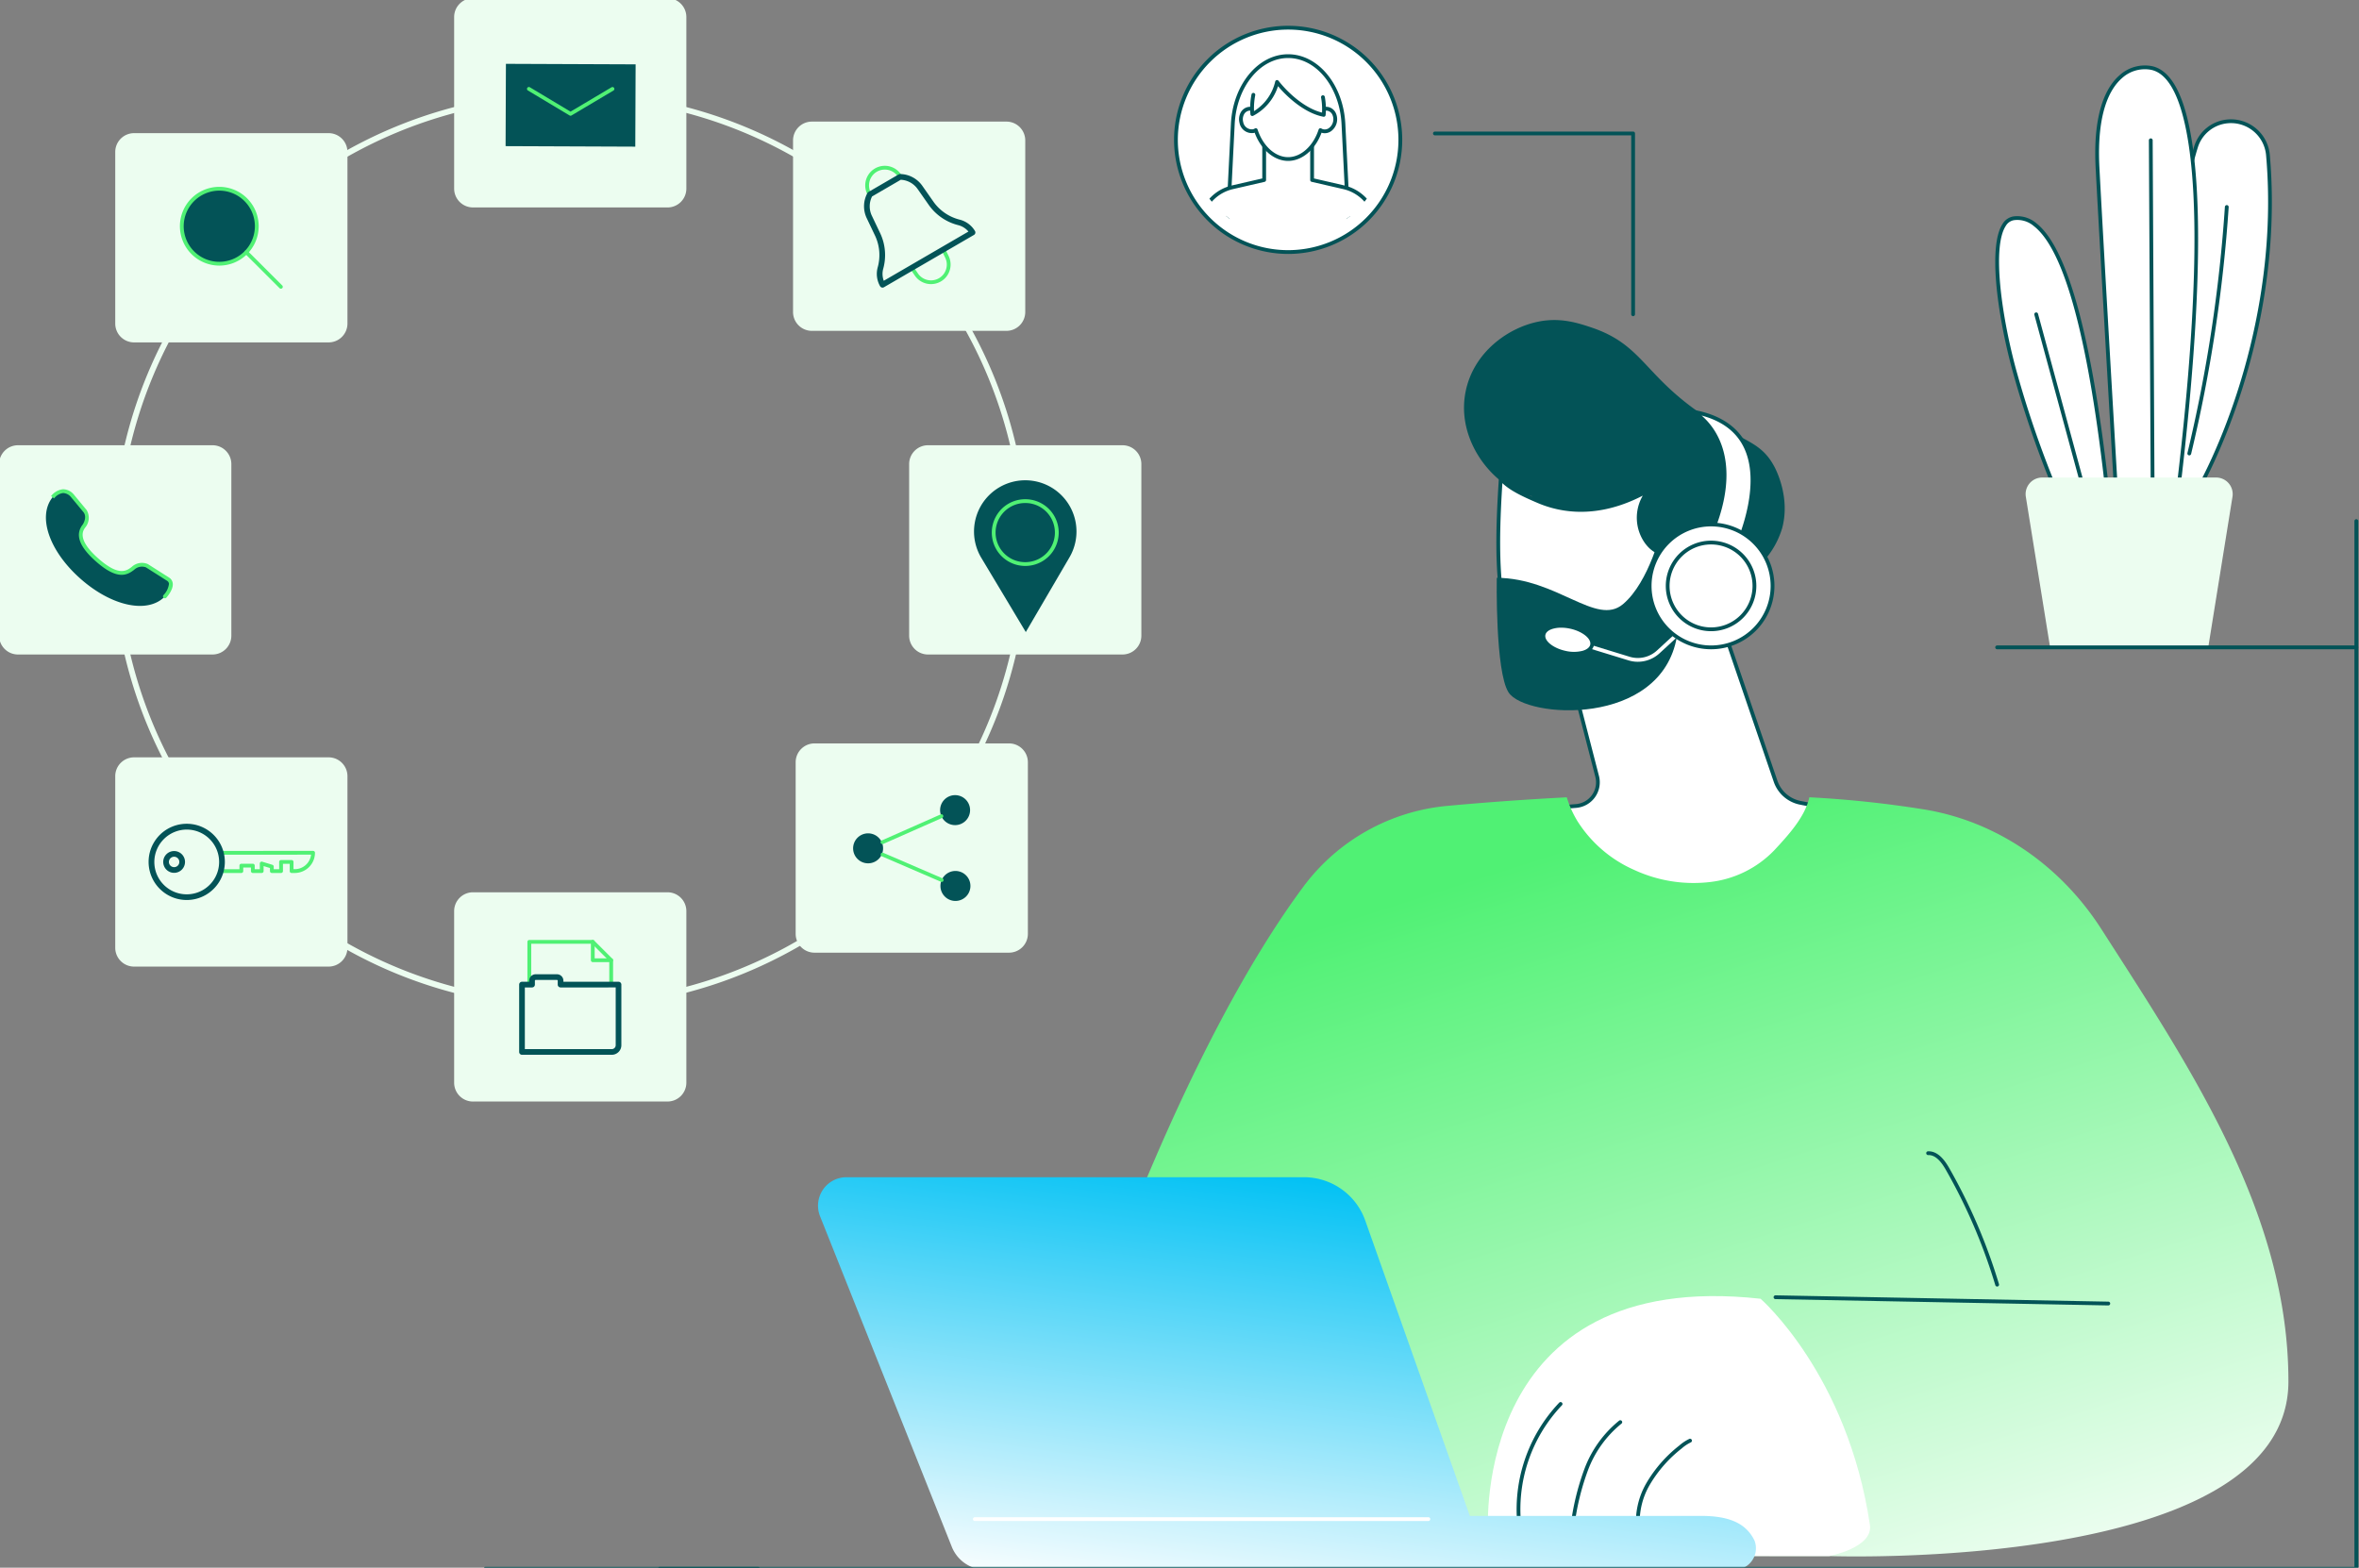 <svg xmlns="http://www.w3.org/2000/svg" xmlns:xlink="http://www.w3.org/1999/xlink" width="498" height="331" viewBox="0 0 498 331">
  <rect x="0" y="0" width="498" height="331" fill="#808080" stroke="none"/>
  <defs>
    <clipPath id="clip-path">
      <rect id="Rectangle_335" data-name="Rectangle 335" width="498" height="331" fill="none"/>
    </clipPath>
    <linearGradient id="linear-gradient" x1="0.275" y1="0.123" x2="0.772" y2="1.134" gradientUnits="objectBoundingBox">
      <stop offset="0" stop-color="#50f174"/>
      <stop offset="1" stop-color="#fff"/>
    </linearGradient>
    <linearGradient id="linear-gradient-2" x1="0.5" x2="0.155" y2="1.034" gradientUnits="objectBoundingBox">
      <stop offset="0" stop-color="#04c2f4"/>
      <stop offset="1" stop-color="#fff"/>
    </linearGradient>
    <clipPath id="clip-path-2">
      <path id="Path_6883" data-name="Path 6883" d="M1172.285,71.27a20.745,20.745,0,1,1-20.745-20.745,20.745,20.745,0,0,1,20.745,20.745" transform="translate(-1130.795 -50.525)" fill="none"/>
    </clipPath>
  </defs>
  <g id="Group_1592" data-name="Group 1592" transform="translate(0 0)">
    <g id="Group_1589" data-name="Group 1589" transform="translate(0 0)">
      <g id="Group_1588" data-name="Group 1588" transform="translate(0 0)" clip-path="url(#clip-path)">
        <path id="Path_6802" data-name="Path 6802" d="M1644.377,302.586a96.653,96.653,0,1,0-68.345-28.309,96.02,96.02,0,0,0,68.345,28.309m0-192.108a95.454,95.454,0,1,1-95.453,95.454,95.562,95.562,0,0,1,95.453-95.454" transform="translate(-1523.993 -89.832)" fill="#ecfdf0"/>
        <path id="Path_6803" data-name="Path 6803" d="M2478.786,564.443h41.065a3.978,3.978,0,0,0,3.977-3.978V524.239a3.978,3.978,0,0,0-3.977-3.978h-41.065a3.978,3.978,0,0,0-3.978,3.978v36.227a3.978,3.978,0,0,0,3.978,3.978" transform="translate(-2474.989 -426.252)" fill="#ecfdf0"/>
        <path id="Path_6804" data-name="Path 6804" d="M2568.766,592.3l-4.484-2.854a2.754,2.754,0,0,0-2.977.55c-1.142.876-2.98,2.254-7.542-1.771s-3.607-6.145-2.707-7.269c.136-.17,1.09-1.783.169-3.029l-2.638-3.185c-2.172-2.436-4.128.1-4.243.245-3.221,4.021-.723,11.357,5.922,17.217s14.225,7.418,17.8,3.708c.127-.132,2.248-2.534.7-3.612" transform="translate(-2533.25 -469.985)" fill="#035357"/>
        <path id="Path_6805" data-name="Path 6805" d="M2572.965,594.5a.4.4,0,0,1-.289-.677,4.111,4.111,0,0,0,1.146-2.375.829.829,0,0,0-.385-.631l-4.47-2.845a2.411,2.411,0,0,0-2.518.53c-1.559,1.2-3.6,2.142-8.05-1.789-3.555-3.136-4.456-5.693-2.755-7.819.01-.013.957-1.461.16-2.541l-2.625-3.168a2.258,2.258,0,0,0-1.71-.907,2.855,2.855,0,0,0-1.9,1.137l-.632-.491a3.656,3.656,0,0,1,2.514-1.446,3,3,0,0,1,2.339,1.185l2.648,3.2a3.21,3.21,0,0,1-.165,3.534c-.561.7-2.051,2.563,2.659,6.719,4.334,3.825,5.959,2.578,7.034,1.753a3.149,3.149,0,0,1,3.426-.575l4.493,2.859a1.646,1.646,0,0,1,.738,1.219c.138,1.4-1.351,2.992-1.366,3.007a.4.4,0,0,1-.288.123" transform="translate(-2538.152 -468.177)" fill="#50f174"/>
        <path id="Path_6806" data-name="Path 6806" d="M1949.349,44.182h41.065a3.977,3.977,0,0,0,3.978-3.978V3.978A3.977,3.977,0,0,0,1990.414,0h-41.065a3.978,3.978,0,0,0-3.978,3.978V40.2a3.978,3.978,0,0,0,3.978,3.978" transform="translate(-1849.498 -0.38)" fill="#ecfdf0"/>
        <rect id="Rectangle_334" data-name="Rectangle 334" width="27.381" height="17.377" transform="matrix(-1, -0.004, 0.004, -1, 134.114, 30.965)" fill="#035357"/>
        <path id="Path_6807" data-name="Path 6807" d="M2038.208,109.381a.4.4,0,0,0,.2-.056l8.871-5.271a.4.4,0,0,0-.408-.687l-8.667,5.149-8.593-5.149a.4.4,0,0,0-.411.686l8.8,5.271a.4.4,0,0,0,.205.057" transform="translate(-1917.761 -84.946)" fill="#50f174"/>
        <path id="Path_6808" data-name="Path 6808" d="M1419.911,564.443h41.065a3.978,3.978,0,0,0,3.977-3.978V524.239a3.978,3.978,0,0,0-3.977-3.978h-41.065a3.978,3.978,0,0,0-3.978,3.978v36.227a3.978,3.978,0,0,0,3.978,3.978" transform="translate(-1224.006 -426.252)" fill="#ecfdf0"/>
        <path id="Path_6809" data-name="Path 6809" d="M1502.45,593.272l9.169-15.687a10.815,10.815,0,1,0-18.51.1Z" transform="translate(-1285.897 -459.818)" fill="#035357"/>
        <path id="Path_6810" data-name="Path 6810" d="M1519.209,597.168h.04a7.043,7.043,0,0,0-.039-14.086h-.039a7.043,7.043,0,0,0,.038,14.086m0-13.286a6.243,6.243,0,0,1,.034,12.486h-.035a6.243,6.243,0,0,1-.034-12.486Zm-6.652,6.28h0Z" transform="translate(-1302.772 -477.675)" fill="#50f174"/>
        <path id="Path_6811" data-name="Path 6811" d="M2343.69,201.228h41.065a3.978,3.978,0,0,0,3.978-3.978V161.024a3.978,3.978,0,0,0-3.978-3.978H2343.69a3.978,3.978,0,0,0-3.977,3.978V197.25a3.978,3.978,0,0,0,3.977,3.978" transform="translate(-2315.384 -128.933)" fill="#ecfdf0"/>
        <path id="Path_6812" data-name="Path 6812" d="M2445.155,229.66a7.914,7.914,0,1,1,7.914,7.914,7.914,7.914,0,0,1-7.914-7.914" transform="translate(-2406.763 -181.895)" fill="#035357"/>
        <path id="Path_6813" data-name="Path 6813" d="M2451.215,236.169a8.314,8.314,0,1,0-8.325-8.314,8.329,8.329,0,0,0,8.325,8.314m0-15.828a7.514,7.514,0,1,1-7.525,7.514,7.528,7.528,0,0,1,7.525-7.514" transform="translate(-2404.91 -180.09)" fill="#50f174"/>
        <path id="Path_6814" data-name="Path 6814" d="M2422.652,301.589a.4.4,0,0,0,.283-.683l-7.3-7.287a.4.4,0,1,0-.565.566l7.3,7.287a.4.4,0,0,0,.283.117" transform="translate(-2363.354 -240.633)" fill="#50f174"/>
        <path id="Path_6815" data-name="Path 6815" d="M1555.007,187.786h41.065a3.977,3.977,0,0,0,3.978-3.978V147.582a3.978,3.978,0,0,0-3.978-3.978h-41.065a3.978,3.978,0,0,0-3.978,3.978v36.227a3.978,3.978,0,0,0,3.978,3.978" transform="translate(-1383.612 -117.93)" fill="#ecfdf0"/>
        <path id="Path_6816" data-name="Path 6816" d="M1642.4,297.919a4.127,4.127,0,0,0,3.691-5.973l-.743-1.518a.4.4,0,0,0-.561-.17l-6.654,3.869a.4.4,0,0,0-.129.571l.957,1.4a4.137,4.137,0,0,0,3.438,1.823m2.418-6.753.555,1.135a3.333,3.333,0,0,1-5.75,3.347l-.715-1.045Z" transform="translate(-1445.85 -237.933)" fill="#50f174"/>
        <path id="Path_6817" data-name="Path 6817" d="M1695.462,201.483a.4.4,0,0,0,.2-.054l6.373-3.706a.4.4,0,0,0,.167-.5l-.125-.292a.4.4,0,0,0-.036-.066,4.134,4.134,0,0,0-7.132,4.147.489.489,0,0,0,.04.064l.193.252a.4.4,0,0,0,.318.157m5.852-4.266-5.736,3.335a3.334,3.334,0,0,1,5.736-3.335" transform="translate(-1511.822 -160.031)" fill="#50f174"/>
        <path id="Path_6818" data-name="Path 6818" d="M1612.992,228.615a.6.6,0,0,0,.3-.081l19-11.045a.6.6,0,0,0,.217-.821,5.254,5.254,0,0,0-3.211-2.4,9.644,9.644,0,0,1-5.5-3.71l-2.437-3.479a5.844,5.844,0,0,0-4.638-2.446.609.609,0,0,0-.329.081l-6.373,3.705a.6.6,0,0,0-.233.246,5.831,5.831,0,0,0-.157,5.242l1.823,3.829a9.617,9.617,0,0,1,.516,6.606,5.244,5.244,0,0,0,.505,3.974.6.6,0,0,0,.519.3m18.132-11.837-17.874,10.393a4.144,4.144,0,0,1-.119-2.529,10.8,10.8,0,0,0-.594-7.421l-1.827-3.835a4.613,4.613,0,0,1,.07-4.02l6.059-3.523a4.624,4.624,0,0,1,3.533,1.92l2.441,3.483a10.825,10.825,0,0,0,6.168,4.18,4.156,4.156,0,0,1,2.143,1.352" transform="translate(-1426.682 -167.887)" fill="#035357"/>
        <path id="Path_6819" data-name="Path 6819" d="M1949.349,1084.7h41.065a3.977,3.977,0,0,0,3.978-3.978V1044.5a3.977,3.977,0,0,0-3.978-3.978h-41.065a3.978,3.978,0,0,0-3.978,3.978v36.227a3.978,3.978,0,0,0,3.978,3.978" transform="translate(-1849.498 -852.124)" fill="#ecfdf0"/>
        <path id="Path_6820" data-name="Path 6820" d="M2031.036,1105.845a.4.4,0,0,0,.4-.4v-8.621h12.832l3.649,3.645v4.977a.4.4,0,1,0,.8,0V1100.3a.4.4,0,0,0-.117-.283l-3.884-3.879a.4.4,0,0,0-.283-.117h-13.4a.4.4,0,0,0-.4.4v9.022a.4.4,0,0,0,.4.4" transform="translate(-1919.293 -897.555)" fill="#50f174"/>
        <path id="Path_6821" data-name="Path 6821" d="M2031.037,1100.7h3.884a.4.4,0,0,0,0-.8h-3.484v-3.479a.4.4,0,0,0-.8,0v3.879a.4.4,0,0,0,.4.4" transform="translate(-1905.897 -897.556)" fill="#50f174"/>
        <path id="Path_6822" data-name="Path 6822" d="M2021.593,1152.934h18.953a2.029,2.029,0,0,0,2.028-2.026v-12.795a.6.6,0,0,0-.6-.6h-11.636v-.222a1.361,1.361,0,0,0-1.36-1.359h-4.5a1.361,1.361,0,0,0-1.36,1.359v.222h-1.521a.6.6,0,0,0-.6.6v14.221a.6.6,0,0,0,.6.6m19.781-14.221v12.195a.828.828,0,0,1-.828.827h-18.352v-13.021h1.521a.6.6,0,0,0,.6-.6v-.822a.16.16,0,0,1,.16-.159h4.5a.16.16,0,0,1,.16.159v.822a.6.6,0,0,0,.6.6Z" transform="translate(-1911.4 -930.224)" fill="#035357"/>
        <path id="Path_6823" data-name="Path 6823" d="M2343.69,927.657h41.065a3.978,3.978,0,0,0,3.978-3.978V887.453a3.978,3.978,0,0,0-3.978-3.978H2343.69a3.978,3.978,0,0,0-3.977,3.978V923.68a3.977,3.977,0,0,0,3.977,3.978" transform="translate(-2315.384 -723.569)" fill="#ecfdf0"/>
        <path id="Path_6824" data-name="Path 6824" d="M2459.616,996.991a.4.4,0,0,1-.368-.56,5.243,5.243,0,0,0,.222-1.774,6.614,6.614,0,0,0-.235-1.811.4.4,0,0,1,.381-.522l19.485-.008a.4.4,0,0,1,.4.4,4.277,4.277,0,0,1-4.271,4.269h-.665a.4.4,0,0,1-.4-.4v-1.534h-1.423v1.534a.4.4,0,0,1-.4.4h-1.948a.4.4,0,0,1-.4-.4v-.648l-1.339-.408v1.057a.4.4,0,0,1-.4.4h-1.875a.4.4,0,0,1-.4-.4v-.757h-1.624v.757a.4.4,0,0,1-.4.4Zm.508-3.868a8.05,8.05,0,0,1,.146,1.534,7.95,7.95,0,0,1-.131,1.534l3.417,0v-.758a.4.4,0,0,1,.4-.4h2.424a.4.4,0,0,1,.4.4v.757h1.074v-1.2a.4.4,0,0,1,.517-.383l2.139.651a.4.4,0,0,1,.283.383v.544h1.148v-1.534a.4.4,0,0,1,.4-.4h2.224a.4.4,0,0,1,.4.4v1.534h.264a3.477,3.477,0,0,0,3.448-3.069Z" transform="translate(-2413.006 -812.662)" fill="#50f174"/>
        <path id="Path_6825" data-name="Path 6825" d="M2385.522,977.01a8.048,8.048,0,1,1,.01,0Zm.01-14.87a6.856,6.856,0,0,0-6.842,6.843,6.828,6.828,0,0,0,6.833,6.827h.009a6.835,6.835,0,1,0,0-13.67" transform="translate(-2346.108 -786.981)" fill="#035357"/>
        <path id="Path_6826" data-name="Path 6826" d="M2396.727,997.118a2.3,2.3,0,1,1,2.3-2.3,2.3,2.3,0,0,1-2.3,2.3m0-3.4a1.1,1.1,0,1,0,1.1,1.1,1.1,1.1,0,0,0-1.1-1.1" transform="translate(-2359.97 -812.826)" fill="#035357"/>
        <path id="Path_6827" data-name="Path 6827" d="M1551.959,911.45h41.065a3.977,3.977,0,0,0,3.978-3.978V871.246a3.977,3.977,0,0,0-3.978-3.978h-41.065a3.978,3.978,0,0,0-3.978,3.978v36.227a3.978,3.978,0,0,0,3.978,3.978" transform="translate(-1380.011 -710.302)" fill="#ecfdf0"/>
        <path id="Path_6828" data-name="Path 6828" d="M1722.775,975.091a3.164,3.164,0,1,0-3.125,3.2,3.162,3.162,0,0,0,3.125-3.2" transform="translate(-1536.349 -796.008)" fill="#035357"/>
        <path id="Path_6829" data-name="Path 6829" d="M1621.155,1018.87a3.164,3.164,0,1,0-3.125,3.2,3.162,3.162,0,0,0,3.125-3.2" transform="translate(-1416.292 -831.844)" fill="#035357"/>
        <path id="Path_6830" data-name="Path 6830" d="M1658.953,1000.579a.4.4,0,0,0,.158-.767l-12.487-5.383a.4.4,0,0,0-.317.734l12.488,5.383a.4.4,0,0,0,.158.033" transform="translate(-1460.157 -814.366)" fill="#50f174"/>
        <path id="Path_6831" data-name="Path 6831" d="M1621.547,930.64a3.164,3.164,0,1,1-3.154-3.171,3.163,3.163,0,0,1,3.154,3.171" transform="translate(-1416.756 -759.581)" fill="#035357"/>
        <path id="Path_6832" data-name="Path 6832" d="M1646.795,956.031a.4.4,0,0,0,.161-.034l12.439-5.5a.4.4,0,1,0-.323-.732l-12.439,5.5a.4.4,0,0,0,.162.766" transform="translate(-1460.498 -777.807)" fill="#50f174"/>
        <path id="Path_6833" data-name="Path 6833" d="M653.569,703.786l12.55,36.691a6.923,6.923,0,0,0,5.229,4.555l5.587,1.086s-14.528,31.537-39.012,26.255-19.1-26.255-19.1-26.255L624,745.7a5.012,5.012,0,0,0,4.449-6.249L622.63,716.9s23.725-19.122,30.938-13.117" transform="translate(-291.28 -575.525)" fill="#fff"/>
        <path id="Path_6834" data-name="Path 6834" d="M641.549,771.6c8.257,0,16.309-4.03,23.562-11.859a66.141,66.141,0,0,0,10.395-15.213.4.4,0,0,0-.287-.56l-5.587-1.086a6.54,6.54,0,0,1-4.927-4.292L652.154,701.9a.4.4,0,0,0-.122-.178c-7.38-6.144-30.465,12.324-31.445,13.113a.4.4,0,0,0-.136.411l5.822,22.548a4.612,4.612,0,0,1-4.094,5.75l-5.18.419a.4.4,0,0,0-.355.3c-.09.35-2.15,8.67,2.528,16.24,3.247,5.255,8.925,8.79,16.875,10.5a26.038,26.038,0,0,0,5.5.594m33.007-26.946a65.913,65.913,0,0,1-10.044,14.558c-6.033,6.508-15.841,13.7-28.3,11.012-7.725-1.667-13.228-5.077-16.358-10.135-4.038-6.527-2.811-13.854-2.5-15.353l4.886-.395a5.412,5.412,0,0,0,4.8-6.748l-5.756-22.3c2.3-1.816,23.51-18.262,30.144-13.031l12.513,36.582a7.342,7.342,0,0,0,5.532,4.819Z" transform="translate(-289.487 -573.765)" fill="#035357"/>
        <path id="Path_6835" data-name="Path 6835" d="M667.677,389.624c-2.144,10.585,6.1,20.183,13.225,21.952.252.062.506.118.753.173a11.2,11.2,0,0,0,.577,1.566c2.8,6.135,10.828,9.119,17.567,8.508a94.929,94.929,0,0,1,7.2,8.68c8.617,11.751,14.734,6.467,23.686-5.168a18.21,18.21,0,0,0,3.8-6.807c1.77-6.514-1.293-12.379-1.682-13.1-2.921-5.4-6.681-5.2-14.946-10.753-12.565-8.439-12.784-14.889-23.584-18.533-2.859-.964-6.457-2.131-10.949-1.307-6.535,1.2-13.953,6.427-15.646,14.789" transform="translate(-358.268 -306.981)" fill="#035357"/>
        <path id="Path_6836" data-name="Path 6836" d="M760.293,591.937s-6.08,14.039-22.006,11.446-16.329-22.849-14.907-44.373c1.592,2.034,5.156,3.6,7.969,4.8,11.454,4.87,21.754-1.515,23.271-2.332a8.975,8.975,0,0,0-.435,10.987c1.268,1.7,3.095,2.929,7.324,3,0,0,2.583-6.743,8.591-2.829s3.773,20.427-9.807,19.305" transform="translate(-406.557 -457.97)" fill="#fff"/>
        <path id="Path_6837" data-name="Path 6837" d="M740.313,602.3c12.118,0,17.587-9.989,18.453-11.743,5.893.388,10.51-2.583,12.36-7.984,1.632-4.767.5-10.071-2.578-12.076a6.016,6.016,0,0,0-5.222-1.057,7.1,7.1,0,0,0-3.849,3.815c-4.152-.124-5.7-1.432-6.742-2.834a8.541,8.541,0,0,1,.425-10.5.4.4,0,0,0-.5-.6c-.079.043-.182.1-.308.171-9.862,5.528-17.742,4.217-22.617,2.145-2.479-1.054-6.224-2.646-7.811-4.674a.4.4,0,0,0-.714.22c-1.338,20.254-1.374,42.089,15.242,44.795a24.015,24.015,0,0,0,3.861.322m18.209-12.562a.4.4,0,0,0-.367.241c-.06.138-6.154,13.719-21.574,11.21-15.7-2.557-15.885-23.38-14.633-43.013,1.734,1.671,4.626,2.987,7.475,4.2,4.847,2.061,12.559,3.4,22.168-1.562a9.239,9.239,0,0,0,.5,10.089c1.132,1.518,2.925,3.081,7.637,3.162h.007a.4.4,0,0,0,.373-.257c.011-.028,1.122-2.848,3.465-3.605a5.265,5.265,0,0,1,4.534.968c2.785,1.814,3.777,6.71,2.258,11.147-1.752,5.116-6.17,7.89-11.814,7.425h-.033" transform="translate(-404.787 -456.166)" fill="#035357"/>
        <path id="Path_6838" data-name="Path 6838" d="M764.308,682.5a.4.4,0,0,0,.379-.271,11.225,11.225,0,0,1,1.341-2.958A3.469,3.469,0,0,1,768.5,677.7a.4.4,0,0,0,.372-.427.409.409,0,0,0-.427-.372,4.259,4.259,0,0,0-3.071,1.9,11.835,11.835,0,0,0-1.448,3.167.4.4,0,0,0,.378.529" transform="translate(-409.635 -554.475)" fill="#035357"/>
        <path id="Path_6839" data-name="Path 6839" d="M820.962,617.162s-2.595,11.265-8.211,15.983-13.835-5.492-26.634-5.573c0,0-.353,19.845,2.5,24.211,3.6,5.512,32.174,7.4,35.522-11.765,0,0-3.04-9.22,1.216-16.477Z" transform="translate(-470.14 -505.572)" fill="#035357"/>
        <path id="Path_6840" data-name="Path 6840" d="M704.806,481.259s12.055,6.366,3.733,25.942l5.358,2.907s12.117-25.048-9.091-28.849" transform="translate(-347.378 -394.326)" fill="#fff"/>
        <path id="Path_6841" data-name="Path 6841" d="M712.017,508.7a.4.4,0,0,0,.36-.226c.261-.539,6.332-13.3,1.863-22.063-1.987-3.9-5.77-6.373-11.243-7.354a.4.4,0,0,0-.258.747,12.866,12.866,0,0,1,4.837,5.5c2.505,5.171,2.06,12.064-1.285,19.934a.4.4,0,0,0,.177.508l5.358,2.908a.4.4,0,0,0,.191.048m-7.284-28.44c4.206,1.123,7.16,3.308,8.794,6.515,3.873,7.6-.72,18.773-1.7,20.97l-4.663-2.531c4.189-10.061,2.921-16.59,1.1-20.309a14.572,14.572,0,0,0-3.54-4.646" transform="translate(-345.498 -392.521)" fill="#035357"/>
        <path id="Path_6842" data-name="Path 6842" d="M780.727,725.794a6.769,6.769,0,0,0,4.581-1.783l8.484-7.819a.4.4,0,1,0-.542-.588l-8.484,7.819A5.959,5.959,0,0,1,779,724.736l-12.929-3.964a.4.4,0,0,0-.234.765l12.929,3.964a6.7,6.7,0,0,0,1.965.294" transform="translate(-434.977 -586.068)" fill="#fff"/>
        <path id="Path_6843" data-name="Path 6843" d="M891.308,732.223c-.329,1.508,1.7,3.233,4.53,3.853s5.392-.1,5.721-1.61-1.7-3.233-4.53-3.853-5.392.1-5.721,1.61" transform="translate(-565.46 -598.258)" fill="#fff"/>
        <path id="Path_6844" data-name="Path 6844" d="M896.025,734.89a7.109,7.109,0,0,0,1.915-.245,2.784,2.784,0,0,0,2.2-1.9c.382-1.75-1.742-3.652-4.835-4.329a8.446,8.446,0,0,0-3.992.012,2.785,2.785,0,0,0-2.2,1.9c-.382,1.75,1.742,3.651,4.834,4.328a9.762,9.762,0,0,0,2.078.232m-2.794-5.908a8.993,8.993,0,0,1,1.907.214c2.567.562,4.5,2.108,4.225,3.377-.125.569-.722,1.044-1.64,1.3a7.65,7.65,0,0,1-3.6,0c-2.566-.562-4.5-2.108-4.224-3.377.126-.578.709-1.041,1.64-1.3a6.3,6.3,0,0,1,1.7-.215" transform="translate(-563.655 -596.45)" fill="#035357"/>
        <path id="Path_6845" data-name="Path 6845" d="M681.751,625.467A12.948,12.948,0,1,0,694.7,612.5a12.959,12.959,0,0,0-12.948,12.971" transform="translate(-333.5 -501.753)" fill="#fff"/>
        <path id="Path_6846" data-name="Path 6846" d="M692.895,637.033a13.371,13.371,0,1,0-13.348-13.371,13.374,13.374,0,0,0,13.348,13.371m0-25.942a12.571,12.571,0,1,1-12.548,12.571,12.573,12.573,0,0,1,12.548-12.571" transform="translate(-331.696 -499.948)" fill="#035357"/>
        <path id="Path_6847" data-name="Path 6847" d="M702.736,642.676a9.141,9.141,0,1,0,9.14-9.157,9.149,9.149,0,0,0-9.14,9.157" transform="translate(-350.677 -518.962)" fill="#fff"/>
        <path id="Path_6848" data-name="Path 6848" d="M710.072,650.428a9.557,9.557,0,1,0-9.54-9.557,9.56,9.56,0,0,0,9.54,9.557m0-18.314a8.757,8.757,0,1,1-8.741,8.757,8.759,8.759,0,0,1,8.741-8.757" transform="translate(-348.873 -517.157)" fill="#035357"/>
        <path id="Path_6849" data-name="Path 6849" d="M125.207,948.885a42.736,42.736,0,0,1,30.434-17.12c6.9-.636,15.559-1.313,25.214-1.806a22.089,22.089,0,0,0,2.239,5.008,27.062,27.062,0,0,0,12.064,10.351,29.788,29.788,0,0,0,15.7,2.553,22.34,22.34,0,0,0,13.818-6.752c2.946-3.174,6.481-7.009,7.385-11.169a227.983,227.983,0,0,1,23.882,2.509c15.69,2.458,29.2,11.959,37.771,25.331,18.7,29.17,39.484,59.967,39.484,95.492,0,40.39-96.962,36.882-96.962,36.882H141.7L81.246,1038.8s18.815-55.956,43.961-89.918" transform="translate(149.902 -761.611)" fill="url(#linear-gradient)"/>
        <path id="Path_6850" data-name="Path 6850" d="M648.612,1558.794c.714,4.819-8.62,6.567-8.62,6.567H611.068l-43.073-5.537s-3.362-55.5,57.534-48.793c0,0,18.376,15.986,23.083,47.763" transform="translate(-253.86 -1236.81)" fill="#fff"/>
        <path id="Path_6851" data-name="Path 6851" d="M775.813,1696.324a.393.393,0,0,0,.058,0,.4.4,0,0,0,.338-.454,15.553,15.553,0,0,1,2.051-9.723,27.3,27.3,0,0,1,6.724-7.633,8.479,8.479,0,0,1,1.909-1.271.4.4,0,0,0-.321-.733,9.159,9.159,0,0,0-2.095,1.386,28.069,28.069,0,0,0-6.914,7.86,16.353,16.353,0,0,0-2.145,10.23.4.4,0,0,0,.4.342" transform="translate(-429.953 -1372.695)" fill="#035357"/>
        <path id="Path_6852" data-name="Path 6852" d="M856.857,1677.917a.4.4,0,0,0,.4-.344,52.4,52.4,0,0,1,2.885-12.034,23.077,23.077,0,0,1,7.078-9.862.4.4,0,0,0-.487-.635,23.873,23.873,0,0,0-7.333,10.2,53.149,53.149,0,0,0-2.934,12.218.4.4,0,0,0,.4.456" transform="translate(-524.92 -1355.086)" fill="#035357"/>
        <path id="Path_6853" data-name="Path 6853" d="M926.541,1660.579a.369.369,0,0,0,.047,0,.4.4,0,0,0,.35-.444,31.864,31.864,0,0,1,8.541-25.661.4.4,0,0,0-.545-.586,32.732,32.732,0,0,0-8.791,26.341.4.4,0,0,0,.4.353" transform="translate(-605.757 -1337.747)" fill="#035357"/>
        <path id="Union_5" data-name="Union 5" d="M7791.631,8276.877h-106.26a7.675,7.675,0,0,1-7.129-4.834l-27.814-69.8a6.012,6.012,0,0,1,5.585-8.24h96.562a13.739,13.739,0,0,1,12.949,9.152l22.082,62.36h48.764c5.661,0,9.489,1.366,11.342,5.251a4.537,4.537,0,0,1-1.709,5.347,4.627,4.627,0,0,1-2.628.767Z" transform="translate(-7477.31 -7945.446)" stroke="rgba(0,0,0,0)" stroke-miterlimit="10" stroke-width="1" fill="url(#linear-gradient-2)"/>
        <path id="Path_6856" data-name="Path 6856" d="M1080.168,1768.619H1175.9a.4.4,0,0,0,0-.8h-95.735a.4.4,0,1,0,0,.8" transform="translate(-874.367 -1447.47)" fill="#fff"/>
        <path id="Path_6857" data-name="Path 6857" d="M359.271,1511.7a.4.4,0,0,0,.007-.8l-70.247-1.333h-.007a.4.4,0,0,0-.007.8l70.247,1.333Z" transform="translate(85.8 -1236.068)" fill="#035357"/>
        <path id="Path_6858" data-name="Path 6858" d="M432.892,1370.5a.4.4,0,0,0,.115-.017.4.4,0,0,0,.268-.5,118.184,118.184,0,0,0-10.479-24.46c-.895-1.572-2.338-3.65-4.485-3.582a.4.4,0,0,0,.013.8h.014c1.722-.069,2.971,1.787,3.763,3.178a117.347,117.347,0,0,1,10.408,24.294.4.4,0,0,0,.383.285" transform="translate(-11.281 -1098.856)" fill="#035357"/>
        <path id="Path_6859" data-name="Path 6859" d="M.4,828.332H358.559a.4.4,0,0,0,.4-.4V606.725a.4.4,0,1,0-.8,0V827.532H.4a.4.4,0,0,0,0,.8" transform="translate(138.875 -496.701)" fill="#035357"/>
        <path id="Path_6860" data-name="Path 6860" d="M1919.428,1827.8h0Z" transform="translate(-1759.389 -1496.565)" fill="#fff"/>
        <path id="Path_6861" data-name="Path 6861" d="M1860.083,1826.39h57.541a.4.4,0,0,0,0-.8h-57.541a.4.4,0,1,0,0,.8" transform="translate(-1757.585 -1494.759)" fill="#035357"/>
        <path id="Path_6862" data-name="Path 6862" d="M109.634,222.39c.494-.285,19.118-32.305,15.651-72.042a7.84,7.84,0,0,0-8.373-7.194l-.2.018a7.721,7.721,0,0,0-6.623,5.4c-2.351,7.551-6.484,27.237-7.425,73.821Z" transform="translate(353.493 -117.54)" fill="#fff"/>
        <path id="Path_6863" data-name="Path 6863" d="M100.884,220.985h6.971a.4.4,0,0,0,.2-.053c.47-.27,5.336-8.832,9.491-21.448,3.9-11.833,8.164-30.282,6.359-50.976a8.24,8.24,0,0,0-8.8-7.558l-.208.019a8.1,8.1,0,0,0-6.966,5.676c-2.376,7.633-6.5,27.388-7.442,73.931a.4.4,0,0,0,.4.408m6.778-.8h-6.369c.954-46.152,5.041-65.731,7.4-73.3a7.3,7.3,0,0,1,6.28-5.118l.183-.017a7.438,7.438,0,0,1,7.956,6.829c1.775,20.352-2.372,38.518-6.164,50.173-4.064,12.493-8.572,20.37-9.283,21.434" transform="translate(355.273 -115.735)" fill="#035357"/>
        <path id="Path_6864" data-name="Path 6864" d="M151.129,293.638a.4.4,0,0,0,.389-.307,312.393,312.393,0,0,0,7.928-52.107.4.4,0,0,0-.373-.426.4.4,0,0,0-.426.373,311.547,311.547,0,0,1-7.907,51.974.4.4,0,0,0,.3.482.406.406,0,0,0,.094.011" transform="translate(311.042 -197.49)" fill="#035357"/>
        <path id="Path_6865" data-name="Path 6865" d="M205.334,171.085h-12.9s-2.978-50.536-3.97-69.433,7.028-21.92,11.332-21.075c3.008.59,15.955,4.56,5.54,90.508" transform="translate(254.339 -66.235)" fill="#fff"/>
        <path id="Path_6866" data-name="Path 6866" d="M190.751,169.688h12.9a.4.4,0,0,0,.4-.352c6.854-56.562,4.772-88.862-5.86-90.948a7.946,7.946,0,0,0-6.766,1.945c-2.648,2.3-5.672,7.554-5.043,19.543.982,18.682,3.941,68.93,3.97,69.435a.4.4,0,0,0,.4.377m12.548-.8H191.128c-.275-4.675-3.011-51.232-3.947-69.054-.613-11.667,2.255-16.716,4.768-18.9a7.15,7.15,0,0,1,6.088-1.764c3.421.672,5.94,5.021,7.488,12.929,2.892,14.777,2.143,40.611-2.225,76.786" transform="translate(256.02 -64.438)" fill="#035357"/>
        <path id="Path_6867" data-name="Path 6867" d="M314.676,314.652h-10.47a213.5,213.5,0,0,1-9.417-27.17c-3.833-14.414-5.4-30.789,0-31.583s14.15,5.686,19.887,58.754" transform="translate(130.309 -209.803)" fill="#fff"/>
        <path id="Path_6868" data-name="Path 6868" d="M302.4,313.251h10.47a.4.4,0,0,0,.4-.443c-3.576-33.079-8.807-52.5-15.549-57.712a6.176,6.176,0,0,0-4.794-1.395,3.266,3.266,0,0,0-2.275,1.563c-3.036,4.61-1.209,18.649,1.947,30.518a215.8,215.8,0,0,0,9.438,27.228.4.4,0,0,0,.366.24m10.024-.8h-9.761a215.532,215.532,0,0,1-9.294-26.873c-3.01-11.318-4.936-25.494-2.052-29.873a2.471,2.471,0,0,1,1.724-1.212,5.348,5.348,0,0,1,4.188,1.236c6.533,5.055,11.644,24.139,15.195,56.722" transform="translate(132.112 -208.002)" fill="#035357"/>
        <path id="Path_6869" data-name="Path 6869" d="M327.47,403.509a.4.4,0,0,0,.105-.014.4.4,0,0,0,.281-.491l-10.069-37.079a.4.4,0,0,0-.772.209l10.07,37.079a.4.4,0,0,0,.386.3" transform="translate(112.451 -299.674)" fill="#035357"/>
        <path id="Path_6870" data-name="Path 6870" d="M237.813,238.192h0a.4.4,0,0,0,.4-.4l-.389-74.235a.4.4,0,0,0-.4-.4h0a.4.4,0,0,0-.4.4l.389,74.236a.4.4,0,0,0,.4.4" transform="translate(216.619 -133.935)" fill="#035357"/>
        <path id="Path_6871" data-name="Path 6871" d="M149.548,557.826h36.718a3.5,3.5,0,0,1,3.454,4.055L184.6,593.687H151.217l-5.124-31.806a3.5,3.5,0,0,1,3.454-4.055" transform="translate(281.572 -457.001)" fill="#ecfdf0"/>
        <path id="Path_6872" data-name="Path 6872" d="M.4,754.081H76.223a.4.4,0,0,0,0-.8H.4a.4.4,0,0,0,0,.8" transform="translate(421.212 -616.996)" fill="#035357"/>
        <path id="Path_6873" data-name="Path 6873" d="M883.769,194.188a.4.4,0,0,0,.4-.4V155.613a.4.4,0,0,0-.4-.4H841.93a.4.4,0,0,0,0,.8h41.439v37.775a.4.4,0,0,0,.4.4" transform="translate(-539.01 -127.433)" fill="#035357"/>
        <path id="Path_6874" data-name="Path 6874" d="M1114.589,58a23.685,23.685,0,1,0,23.685-23.685A23.685,23.685,0,0,0,1114.589,58" transform="translate(-866.341 -28.472)" fill="#fff"/>
        <path id="Path_6875" data-name="Path 6875" d="M1136.471,80.285A24.086,24.086,0,1,0,1112.385,56.2a24.113,24.113,0,0,0,24.085,24.085m0-47.371A23.285,23.285,0,1,1,1113.185,56.2a23.312,23.312,0,0,1,23.285-23.286" transform="translate(-864.537 -26.667)" fill="#035357"/>
      </g>
    </g>
    <g id="Group_1591" data-name="Group 1591" transform="translate(251.188 8.786)">
      <g id="Group_1590" data-name="Group 1590" transform="translate(0)" clip-path="url(#clip-path-2)">
        <path id="Path_6876" data-name="Path 6876" d="M1171.859,106.126h25.935a.4.4,0,0,0,.4-.42L1196.9,79.92c-.412-8.244-5.718-14.7-12.077-14.7s-11.664,6.458-12.077,14.7l-1.29,25.786a.4.4,0,0,0,.4.42m25.514-.8h-25.094l1.269-25.366c.391-7.818,5.344-13.943,11.278-13.943s10.887,6.124,11.278,13.943Z" transform="translate(-1164.081 -62.551)" fill="#035357"/>
        <path id="Path_6877" data-name="Path 6877" d="M1132.766,181.263a8.924,8.924,0,0,1,6.57-6.217l6.674-1.537v-8.43h10.118v8.43l6.674,1.537a8.924,8.924,0,0,1,6.57,6.217l2.546,13.452h-41.7Z" transform="translate(-1130.324 -144.296)" fill="#fff"/>
        <path id="Path_6878" data-name="Path 6878" d="M1128.415,193.31h41.7a.4.4,0,0,0,.393-.474l-2.546-13.452a9.342,9.342,0,0,0-6.873-6.533l-6.364-1.466v-8.111a.4.4,0,0,0-.4-.4h-10.118a.4.4,0,0,0-.4.4v8.111l-6.364,1.466a9.331,9.331,0,0,0-6.864,6.5c0,.012-.006.024-.009.037l-2.547,13.452a.4.4,0,0,0,.393.474m41.216-.8H1128.9l2.453-12.958a8.529,8.529,0,0,1,6.27-5.92l6.674-1.537a.4.4,0,0,0,.31-.39v-8.03h9.318v8.03a.4.4,0,0,0,.31.39l6.674,1.537a8.53,8.53,0,0,1,6.275,5.938Z" transform="translate(-1128.52 -142.492)" fill="#035357"/>
        <path id="Path_6879" data-name="Path 6879" d="M1191.736,93.8a1.8,1.8,0,0,1,1.088.076c.294-4.682,3.487-7.856,7.386-7.856s7.092,3.175,7.386,7.856a1.8,1.8,0,0,1,1.088-.076,2.44,2.44,0,0,1-1.161,4.673,1.75,1.75,0,0,1-.489-.207c-1.128,3.457-3.758,6.1-6.823,6.1s-5.7-2.647-6.823-6.1a1.748,1.748,0,0,1-.489.207,2.44,2.44,0,0,1-1.162-4.673" transform="translate(-1179.464 -79.579)" fill="#fff"/>
        <path id="Path_6880" data-name="Path 6880" d="M1198.4,102.963c2.948,0,5.74-2.375,7.056-5.956q.08.027.16.047a2.281,2.281,0,0,0,1.9-.4,3.121,3.121,0,0,0,.946-3.806,2.28,2.28,0,0,0-1.493-1.243,2.123,2.123,0,0,0-.825-.04c-.481-4.521-3.675-7.752-7.745-7.752s-7.263,3.231-7.745,7.752a2.141,2.141,0,0,0-.825.04,2.281,2.281,0,0,0-1.493,1.243,3.027,3.027,0,0,0-.2,2.07,2.647,2.647,0,0,0,3.047,2.136c.054-.013.107-.029.16-.047,1.315,3.581,4.107,5.956,7.056,5.956m6.823-6.9a.4.4,0,0,0-.38.276c-1.137,3.486-3.726,5.829-6.442,5.829s-5.306-2.342-6.443-5.829a.4.4,0,0,0-.589-.217,1.352,1.352,0,0,1-.377.161,1.857,1.857,0,0,1-2.078-1.552,2.224,2.224,0,0,1,.14-1.522,1.494,1.494,0,0,1,.969-.822,1.381,1.381,0,0,1,.848.062.4.4,0,0,0,.542-.349c.272-4.335,3.211-7.481,6.987-7.481s6.715,3.146,6.987,7.481a.4.4,0,0,0,.542.349,1.39,1.39,0,0,1,.848-.062,1.494,1.494,0,0,1,.969.822,2.322,2.322,0,0,1-.7,2.8,1.486,1.486,0,0,1-1.241.273,1.341,1.341,0,0,1-.378-.161.4.4,0,0,0-.208-.058" transform="translate(-1177.659 -77.774)" fill="#035357"/>
        <path id="Path_6881" data-name="Path 6881" d="M1218.556,89.286c-3.693-.7-7.544-3.985-9.855-6.949a10.167,10.167,0,0,1-5.224,6.788s-1.163-10.478,7.57-10.14,7.51,10.3,7.51,10.3" transform="translate(-1190.302 -73.814)" fill="#fff"/>
        <path id="Path_6882" data-name="Path 6882" d="M1216.747,103.044a.4.4,0,0,0,.4-.351,13.988,13.988,0,0,0-.169-3.862.4.4,0,0,0-.787.146,13.738,13.738,0,0,1,.2,3.18c-3.585-.871-7.155-4.114-9.177-6.708a.4.4,0,0,0-.71.178,10.017,10.017,0,0,1-4.471,6.225,14.671,14.671,0,0,1,.258-3.366.4.4,0,1,0-.784-.159,15.033,15.033,0,0,0-.23,4.2.4.4,0,0,0,.56.321,10.711,10.711,0,0,0,5.264-6.27c2.261,2.683,5.924,5.771,9.579,6.458a.393.393,0,0,0,.074.007" transform="translate(-1188.492 -87.173)" fill="#035357"/>
      </g>
    </g>
  </g>
</svg>
